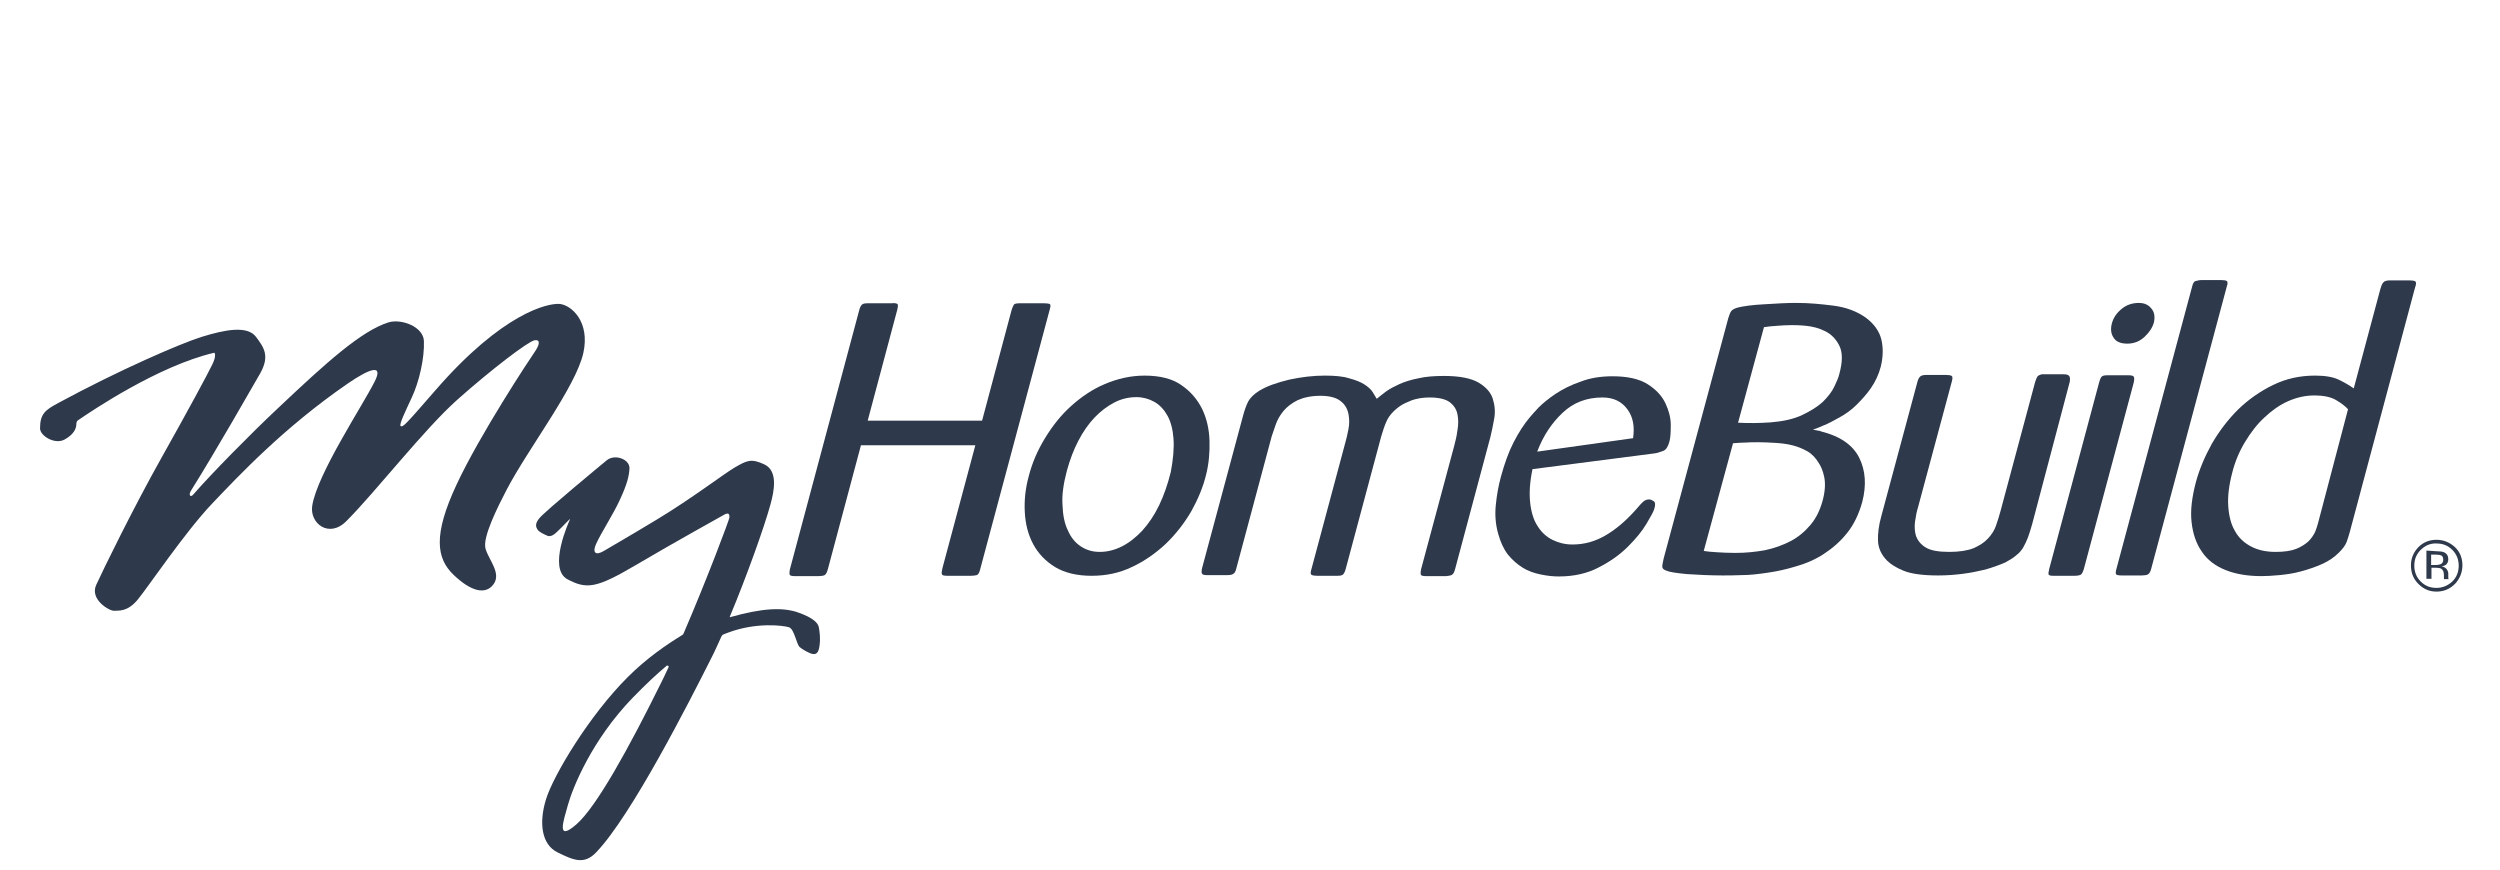 <?xml version="1.0" encoding="UTF-8"?>
<svg xmlns="http://www.w3.org/2000/svg" id="Layer_2" data-name="Layer 2" viewBox="0 0 743.07 258.61">
  <defs>
    <style>
      .cls-1 {
        fill: none;
      }

      .cls-2 {
        fill-rule: evenodd;
      }

      .cls-2, .cls-3 {
        fill: #2e394b;
      }
    </style>
  </defs>
  <g id="Layer_2-2" data-name="Layer 2">
    <g id="Layer_1-2" data-name="Layer 1-2">
      <path class="cls-3" d="M729.7,173.54c-1.5,1.5-3.3,2.3-5.5,2.3s-3.9-.8-5.4-2.3-2.2-3.3-2.2-5.5.8-3.9,2.2-5.4c1.5-1.5,3.3-2.2,5.4-2.2s4,.8,5.5,2.2,2.2,3.3,2.2,5.4-.8,4-2.2,5.5ZM719.5,163.44c-1.3,1.3-1.9,2.8-1.9,4.7,0,1.8.6,3.4,1.9,4.7,1.3,1.3,2.8,1.9,4.7,1.9,1.8,0,3.4-.7,4.7-1.9,1.3-1.3,1.9-2.9,1.9-4.7s-.6-3.4-1.9-4.7c-1.3-1.3-2.8-1.9-4.7-1.9-1.8-.1-3.4.6-4.7,1.9ZM724.1,163.84c1,0,1.8.1,2.3.3.9.4,1.3,1.1,1.3,2.1,0,.8-.3,1.3-.8,1.7-.3.2-.7.3-1.2.4.7.1,1.1.4,1.5.8.3.4.5.9.5,1.3v1.2c0,.2,0,.4.1.4v.1h-1.4v-1.2c0-1-.3-1.6-.8-1.9-.3-.2-.9-.3-1.7-.3h-1.2v3.3h-1.5v-8.4l2.9.2h0ZM725.7,165.14c-.4-.2-1-.3-1.8-.3h-1.3v3.1h1.3c.6,0,1.1-.1,1.4-.2.6-.2.9-.7.9-1.3,0-.7-.2-1.1-.5-1.3h0Z"></path>
      <path class="cls-2" d="M57.4,147.04c5.4-6.2,16.9-17.9,25.1-25.6,14.5-13.7,24.8-23,32.9-25.6,3.8-1.2,10.4,1.2,10.6,5.5.2,5.1-1.4,12.1-3.6,16.8-1.9,4.1-3.9,8.2-3.3,8.5.7.4,1.5-.5,10.2-10.5,20.1-23.2,33.6-26.1,37.1-25.8,3.5.4,9,5.3,7,14.5-2.2,10.1-16.3,28.3-22.8,40.7-2.7,5.2-7.2,14.1-6.3,17.5.9,3.3,4.8,7.3,2.4,10.6s-6.8,2.1-11.9-2.8-6.1-11.8.9-26.8c7-15,21.8-37.4,23.2-39.4s1.9-3.8,0-3.5-13,8.8-22.9,17.6-24.4,27.5-33,36.1c-5.2,5.3-11,.7-10.2-4.5,1.5-9.5,15-29.8,18.6-37,2.6-5.2-1.4-3.9-8.1.7-19,13.1-32.4,27.4-40.3,35.7s-18.9,24.6-22,28.4-5.7,3.3-7.1,3.4c-1.3.1-7.3-3.3-5.3-7.7,2-4.4,11.1-23,19.3-37.6,8.2-14.6,13.8-25,15.2-27.9s.6-3.5.6-3.5c-16.7,3.9-36.6,17.4-40.4,20-.4.2-.6.7-.6,1.1,0,1.3-.6,3.1-3.5,4.7-2.9,1.6-7.3-1.1-7.3-3.3,0-4.4,1.6-5.5,5.5-7.6,18.1-9.8,36.4-17.7,42.5-19.6,6.8-2.1,13.6-3.5,16.2,0,2.3,3.1,4.2,5.6,1.2,10.9-2.1,3.6-12.7,22.3-20.6,34.9-.7,1.2-.1,2,.7,1.1h0Z"></path>
      <path class="cls-3" d="M243.4,186.54c-.2-1.3-1.6-2.9-6.2-4.5-4.6-1.6-10.6-1.3-20.2,1.4-.07,0-.1-.03-.1-.1,5.1-12.2,10.3-26.8,12.1-33.4,1.2-4.3,2.2-10-1.8-11.9s-5.3-1.1-8.8.9c-3.1,1.8-12.9,9.3-23.2,15.5-8.9,5.4-12.9,7.6-15.7,9.3-2.3,1.4-3.5.7-2.4-1.9,1.5-3.4,5.2-9,7.1-13.2,2.2-4.7,2.8-7.2,2.9-9.5,0-2.7-4.4-4.3-6.8-2.3-1.8,1.5-18.3,15.1-20,17.2-1.3,1.6-1.1,2.5-.5,3.4.4.7,2,1.4,2.9,1.8s2-.3,2.8-1.1,1.6-1.5,3.5-3.5c.5-.5.5-.4.3,0s-6.5,14.3-.7,17.5c5.8,3.1,8.7,2.7,20.4-4.2,11.7-6.9,25.3-14.4,26.5-15.1,1.3-.6,1.3.3,1.3,1,0,.5-6.5,17.9-13.6,34.4-.1.2-.2.4-.4.5-4.6,2.8-10.6,6.9-16.1,12.4-11.5,11.4-22.2,29.3-24.4,36.4s-1.3,13.5,3.4,15.8,7.9,3.8,11.5,0c10.5-10.9,27.9-45.2,34.1-57.5,1-1.9,2-4.2,3.1-6.6.1-.3.4-.6.7-.7.4-.2.9-.3,1.3-.5,8.5-3.2,16.5-2.1,18.1-1.6s2.2,5,3.2,5.9c.8.7,2.3,1.5,3.3,1.9,1.5.5,2.3,0,2.6-2.4.3-2.3,0-4-.2-5.3h0ZM198.7,198.34c-.8,1.8-1.7,3.6-2.5,5.2-9.2,18.6-18.9,36.3-24.9,41.5s-3.9-.8-2.5-5.8,7-19.2,19.3-31.9c3.9-4,7.2-7.1,10.1-9.5.3-.1.7.2.5.5h0Z"></path>
      <g>
        <path class="cls-3" d="M289.9,132.34h-34l-9.8,36.7c-.3,1.1-.6,1.7-1,1.9s-1,.3-1.8.3h-7c-.8,0-1.3-.1-1.5-.3-.2-.2-.2-.8,0-1.8l20.6-77c.2-.8.5-1.3.8-1.6.3-.3.9-.4,1.8-.4h7c.9-.1,1.4,0,1.7.2s.2.8,0,1.7l-8.8,33h34l8.7-32.6c.2-.8.5-1.4.7-1.8s.9-.5,2-.5h7c.8,0,1.4.1,1.7.2.3.2.3.7,0,1.7l-20.7,77.3c-.2.9-.6,1.5-1,1.6s-1,.2-1.7.2h-7c-.9,0-1.5-.1-1.6-.4-.2-.3-.1-.9.1-1.8l9.8-36.6Z"></path>
        <path class="cls-3" d="M354.1,151.94c-2.1,3.6-4.6,6.8-7.6,9.7-3,2.8-6.4,5.2-10.1,6.9-3.7,1.8-7.7,2.6-12,2.6s-8-.9-10.8-2.6-5-4-6.5-6.8-2.3-5.9-2.5-9.5.2-7.2,1.2-10.8c1-3.9,2.6-7.6,4.8-11.2s4.7-6.8,7.7-9.5,6.3-5,10.1-6.6,7.7-2.5,11.8-2.5c4.5,0,8.2.9,10.9,2.8,2.8,1.9,4.8,4.3,6.2,7.1,1.4,2.9,2.1,6.1,2.2,9.5s-.2,6.8-1,10c-.9,3.7-2.4,7.3-4.4,10.9h0ZM348.8,130.44c-.2-2.8-.8-5.1-1.8-6.9-1-1.8-2.3-3.2-3.9-4.1-1.6-.9-3.4-1.4-5.3-1.4-2.3,0-4.5.5-6.6,1.6s-4.1,2.6-5.9,4.5-3.4,4.2-4.8,6.9-2.5,5.6-3.4,8.9c-1,3.8-1.5,7.1-1.3,10.1.1,3,.6,5.6,1.6,7.6.9,2.1,2.2,3.7,3.9,4.8s3.5,1.6,5.6,1.6,4.3-.5,6.5-1.6,4.2-2.7,6.1-4.7c1.9-2.1,3.6-4.6,5-7.5s2.6-6.3,3.5-10c.7-3.7,1-7,.8-9.8h0Z"></path>
        <path class="cls-3" d="M369.4,123.84c.5-2,1.1-3.5,1.6-4.5.6-1.1,1.7-2.2,3.3-3.2,2.3-1.4,5.2-2.4,8.9-3.3,3.7-.8,7.2-1.2,10.6-1.2,2.9,0,5.3.2,7.2.8,1.9.5,3.4,1.1,4.5,1.8,1.1.7,2,1.5,2.5,2.3s.9,1.5,1.2,2c.8-.7,1.8-1.4,2.8-2.2,1.1-.8,2.5-1.5,4-2.2,1.6-.7,3.5-1.3,5.6-1.7,2.1-.5,4.7-.7,7.6-.7,4.7,0,8.1.7,10.3,2,2.2,1.3,3.6,2.9,4.2,4.8.6,1.9.8,3.9.4,6s-.7,3.8-1.1,5.3l-10.5,39.3c-.2.8-.5,1.4-.8,1.6-.3.3-.9.4-1.8.5h-6c-.8,0-1.3-.1-1.5-.3-.2-.2-.2-.8,0-1.8l9.8-36.5c.4-1.5.8-3.1,1-4.8.3-1.7.3-3.2,0-4.7s-1.1-2.7-2.3-3.6c-1.2-.9-3.2-1.4-6-1.4-2,0-3.7.3-5.2.8-1.5.6-2.6,1.1-3.5,1.7-2,1.4-3.3,2.9-4,4.4s-1.2,3.1-1.7,4.8l-10.5,39.2c-.2.8-.5,1.4-.8,1.7s-.9.4-1.7.4h-6c-.8,0-1.4-.1-1.7-.3s-.3-.8,0-1.7l10.1-37.7c.3-1,.6-2.3.9-3.9.3-1.5.3-3,0-4.5s-1-2.8-2.3-3.8c-1.2-1-3.2-1.6-6-1.6s-5,.5-6.8,1.3c-1.8.9-3.2,2-4.2,3.2s-1.8,2.6-2.3,4-.9,2.6-1.2,3.5l-10.5,39.2c-.2.9-.5,1.5-.9,1.7-.4.3-1,.4-1.9.4h-5.9c-.8,0-1.3-.1-1.5-.4s-.2-.8,0-1.7l12.1-45h0Z"></path>
        <path class="cls-3" d="M455.5,139.44c-.8,3.8-1,7.1-.7,9.9.3,2.8,1,5.2,2.2,7,1.1,1.8,2.6,3.2,4.4,4.1s3.8,1.4,6,1.4c3.5,0,6.7-.9,9.8-2.7,3.1-1.8,6-4.3,8.8-7.4,1.2-1.4,2-2.3,2.5-2.7.5-.4,1-.6,1.7-.6.4,0,.8.2,1.3.5s.6,1.1.2,2.3c-.2.8-1,2.2-2.3,4.4s-3.1,4.4-5.5,6.8-5.2,4.4-8.7,6.2c-3.4,1.8-7.4,2.7-11.9,2.7-1.7,0-3.5-.2-5.4-.6s-3.7-1-5.3-2-3.1-2.3-4.4-3.9c-1.3-1.7-2.2-3.7-2.9-6.2-.8-2.8-1-5.7-.7-8.6.3-3,.8-5.7,1.5-8.3,1.1-4,2.3-7.4,3.8-10.3,1.5-2.9,3.1-5.4,4.8-7.4.5-.6,1.3-1.5,2.6-2.9,1.3-1.3,3-2.7,5.1-4.1s4.5-2.6,7.4-3.6c2.8-1.1,6-1.6,9.5-1.6,4.5,0,8,.8,10.5,2.4s4.2,3.5,5.2,5.6,1.6,4.3,1.6,6.5-.1,3.8-.4,4.9c-.4,1.5-1,2.5-1.9,2.8s-1.6.6-2.4.7l-36.4,4.7h0ZM485.4,130.24c.5-3.5,0-6.3-1.7-8.6s-4.1-3.5-7.4-3.5c-4.7,0-8.6,1.5-11.8,4.5-3.2,3-5.8,6.8-7.6,11.6l28.5-4Z"></path>
        <path class="cls-3" d="M513.7,94.54c.3-1,.6-1.7.9-2.1s.9-.7,1.8-1c.8-.2,1.8-.4,3.3-.6s3-.3,4.7-.4c1.7-.1,3.5-.2,5.2-.3,1.8-.1,3.3-.1,4.6-.1,3.3,0,6.8.3,10.7.8,3.9.5,7,1.7,9.7,3.6,2.4,1.8,4,4,4.6,6.5.6,2.6.5,5.3-.2,8.1-.6,2.3-1.6,4.4-2.9,6.3-1.3,1.9-2.8,3.5-4.3,5s-3.2,2.7-5,3.7-3.4,1.9-5,2.5c-.5.2-.9.4-1.4.6s-1,.4-1.5.5c.4.2.8.2,1.2.3s.8.1,1.2.3c5.6,1.4,9.4,4,11.3,7.8s2.2,8.2.9,13.2c-1,3.6-2.5,6.7-4.5,9.2s-4.3,4.5-6.9,6.2-5.4,2.9-8.3,3.7c-2.9.9-5.7,1.5-8.5,1.9-2.7.4-5.2.7-7.6.7-2.3.1-4.2.1-5.7.1-3.9,0-7.4-.2-10.6-.4-3.1-.3-5.2-.6-6-1-.8-.2-1.2-.6-1.3-1-.1-.4.1-1.4.4-2.7l19.2-71.4h0ZM506.4,163.74c1,.2,2.3.3,3.9.4s3.4.2,5.5.2c3.1,0,6-.3,8.8-.8,2.8-.6,5.3-1.5,7.6-2.7s4.2-2.8,5.9-4.8,2.8-4.3,3.6-7.1c.8-2.9.9-5.3.5-7.2s-1-3.2-1.6-4.1c-.9-1.5-2-2.7-3.4-3.5s-2.9-1.4-4.5-1.8c-1.6-.4-3.3-.6-5-.7-1.7-.1-3.4-.2-5-.2-1.5,0-2.8,0-3.9.1-1,0-2.3.1-3.7.2l-8.7,32h0ZM516.6,125.64c1.7.1,3.3.1,4.8.1s3.1-.1,4.9-.2c3.7-.3,6.9-1,9.4-2.2s4.6-2.5,6.1-3.9c1.5-1.5,2.7-3,3.4-4.5s1.3-2.8,1.5-3.8c1-3.6,1-6.4,0-8.4s-2.4-3.4-4.2-4.3c-1.8-.9-3.7-1.4-5.7-1.6s-3.4-.2-4.3-.2c-1.5,0-3,.1-4.3.2-1.4.1-2.7.2-3.9.4,0,0-7.7,28.4-7.7,28.4Z"></path>
        <path class="cls-3" d="M604,155.84c-.4,1.4-.8,2.7-1.2,3.8s-.9,2.1-1.4,3-1.2,1.7-2.1,2.4c-.8.7-1.9,1.4-3.2,2.1-.5.2-1.3.6-2.5,1-1.1.4-2.5.9-4.2,1.3s-3.6.8-5.9,1.1-4.7.5-7.4.5c-4.7,0-8.1-.5-10.3-1.4s-3.8-1.9-4.9-3c-1.7-1.7-2.6-3.7-2.7-5.8s.2-4.7,1-7.5l10.7-39.8c.2-.8.5-1.3.8-1.6.3-.3.9-.5,1.8-.5h5.9c.8,0,1.4.1,1.7.3.3.2.3.8,0,1.8l-10,37.2c-.4,1.3-.7,2.8-.9,4.3s-.1,3,.3,4.3c.5,1.3,1.4,2.5,2.9,3.4s3.8,1.3,7,1.3c3,0,5.4-.4,7.2-1.1,1.8-.8,3.2-1.7,4.3-2.9,1.1-1.2,1.9-2.4,2.4-3.9.5-1.4.9-2.8,1.3-4.2l10.3-38.4c.2-.6.4-1.1.6-1.5.2-.4.7-.6,1.4-.8h6.3c.9,0,1.5.1,1.8.5.3.3.3.9.2,1.7l-11.2,42.4h0Z"></path>
        <path class="cls-3" d="M619.4,169.04c-.3,1-.6,1.6-1,1.8s-1,.3-1.9.3h-6.2c-.8,0-1.3-.1-1.4-.4-.1-.3,0-.8.2-1.7l14.8-55.3c.2-.8.4-1.3.7-1.7s.9-.5,1.9-.5h6c.9,0,1.5.1,1.7.4s.2.9,0,1.8c0,0-14.8,55.3-14.8,55.3ZM637.4,100.14c-1.4,1.3-3.1,2-5.1,2s-3.4-.6-4.1-1.8c-.8-1.2-.9-2.6-.5-4.2.5-1.8,1.5-3.2,3-4.4,1.5-1.2,3.2-1.7,5-1.7,1.6,0,2.8.5,3.7,1.6.9,1,1.2,2.4.8,4.2-.4,1.5-1.4,3-2.8,4.3h0Z"></path>
        <path class="cls-3" d="M651.6,85.04c.2-.8.5-1.4,1-1.5s1-.3,1.8-.3h5.8c.8,0,1.4.1,1.7.3.2.2.3.7,0,1.5l-22.5,84c-.2.9-.6,1.5-1,1.7s-1,.3-1.8.3h-5.9c-.9,0-1.5-.1-1.7-.3-.2-.2-.2-.8.1-1.8l22.5-83.9Z"></path>
        <path class="cls-3" d="M698.5,157.84c-.3,1.1-.6,2.1-1,3.2s-1.2,2.1-2.3,3.2c-1.4,1.4-3,2.5-5,3.4s-4.1,1.6-6.3,2.2-4.3.9-6.4,1.1c-2.1.2-3.9.3-5.4.3-4,0-7.6-.6-10.6-1.8s-5.4-3-7-5.4c-1.7-2.4-2.7-5.3-3.1-8.8-.4-3.5.1-7.5,1.3-12,1-3.7,2.6-7.5,4.7-11.3,2.2-3.8,4.8-7.2,7.8-10.2,3.1-3,6.5-5.4,10.4-7.3,3.9-1.9,8-2.8,12.5-2.8,3,0,5.3.4,7,1.2,1.7.8,3.2,1.7,4.5,2.6l7.9-29.5c.3-1,.5-1.6.9-2,.3-.4,1-.6,2-.6h5.8c.8,0,1.4.1,1.7.3.3.2.3.9-.1,1.9l-19.3,72.3h0ZM697.9,121.64c-.8-.9-2-1.8-3.5-2.7s-3.6-1.4-6.6-1.4c-2.6,0-5.2.6-7.7,1.7s-4.9,2.8-7,4.8c-2.2,2-4.1,4.5-5.8,7.3s-3,5.9-3.8,9.1c-1,3.8-1.4,7.1-1.2,10s.8,5.4,2,7.4c1.1,2,2.7,3.5,4.8,4.6s4.5,1.6,7.3,1.6c2.5,0,4.6-.3,6.1-.9s2.7-1.4,3.6-2.2c.9-.9,1.5-1.8,2-2.8.4-1,.7-1.9.9-2.7,0,0,8.9-33.8,8.9-33.8Z"></path>
      </g>
    </g>
    <rect class="cls-1" width="743.07" height="258.61"></rect>
  </g>
</svg>
